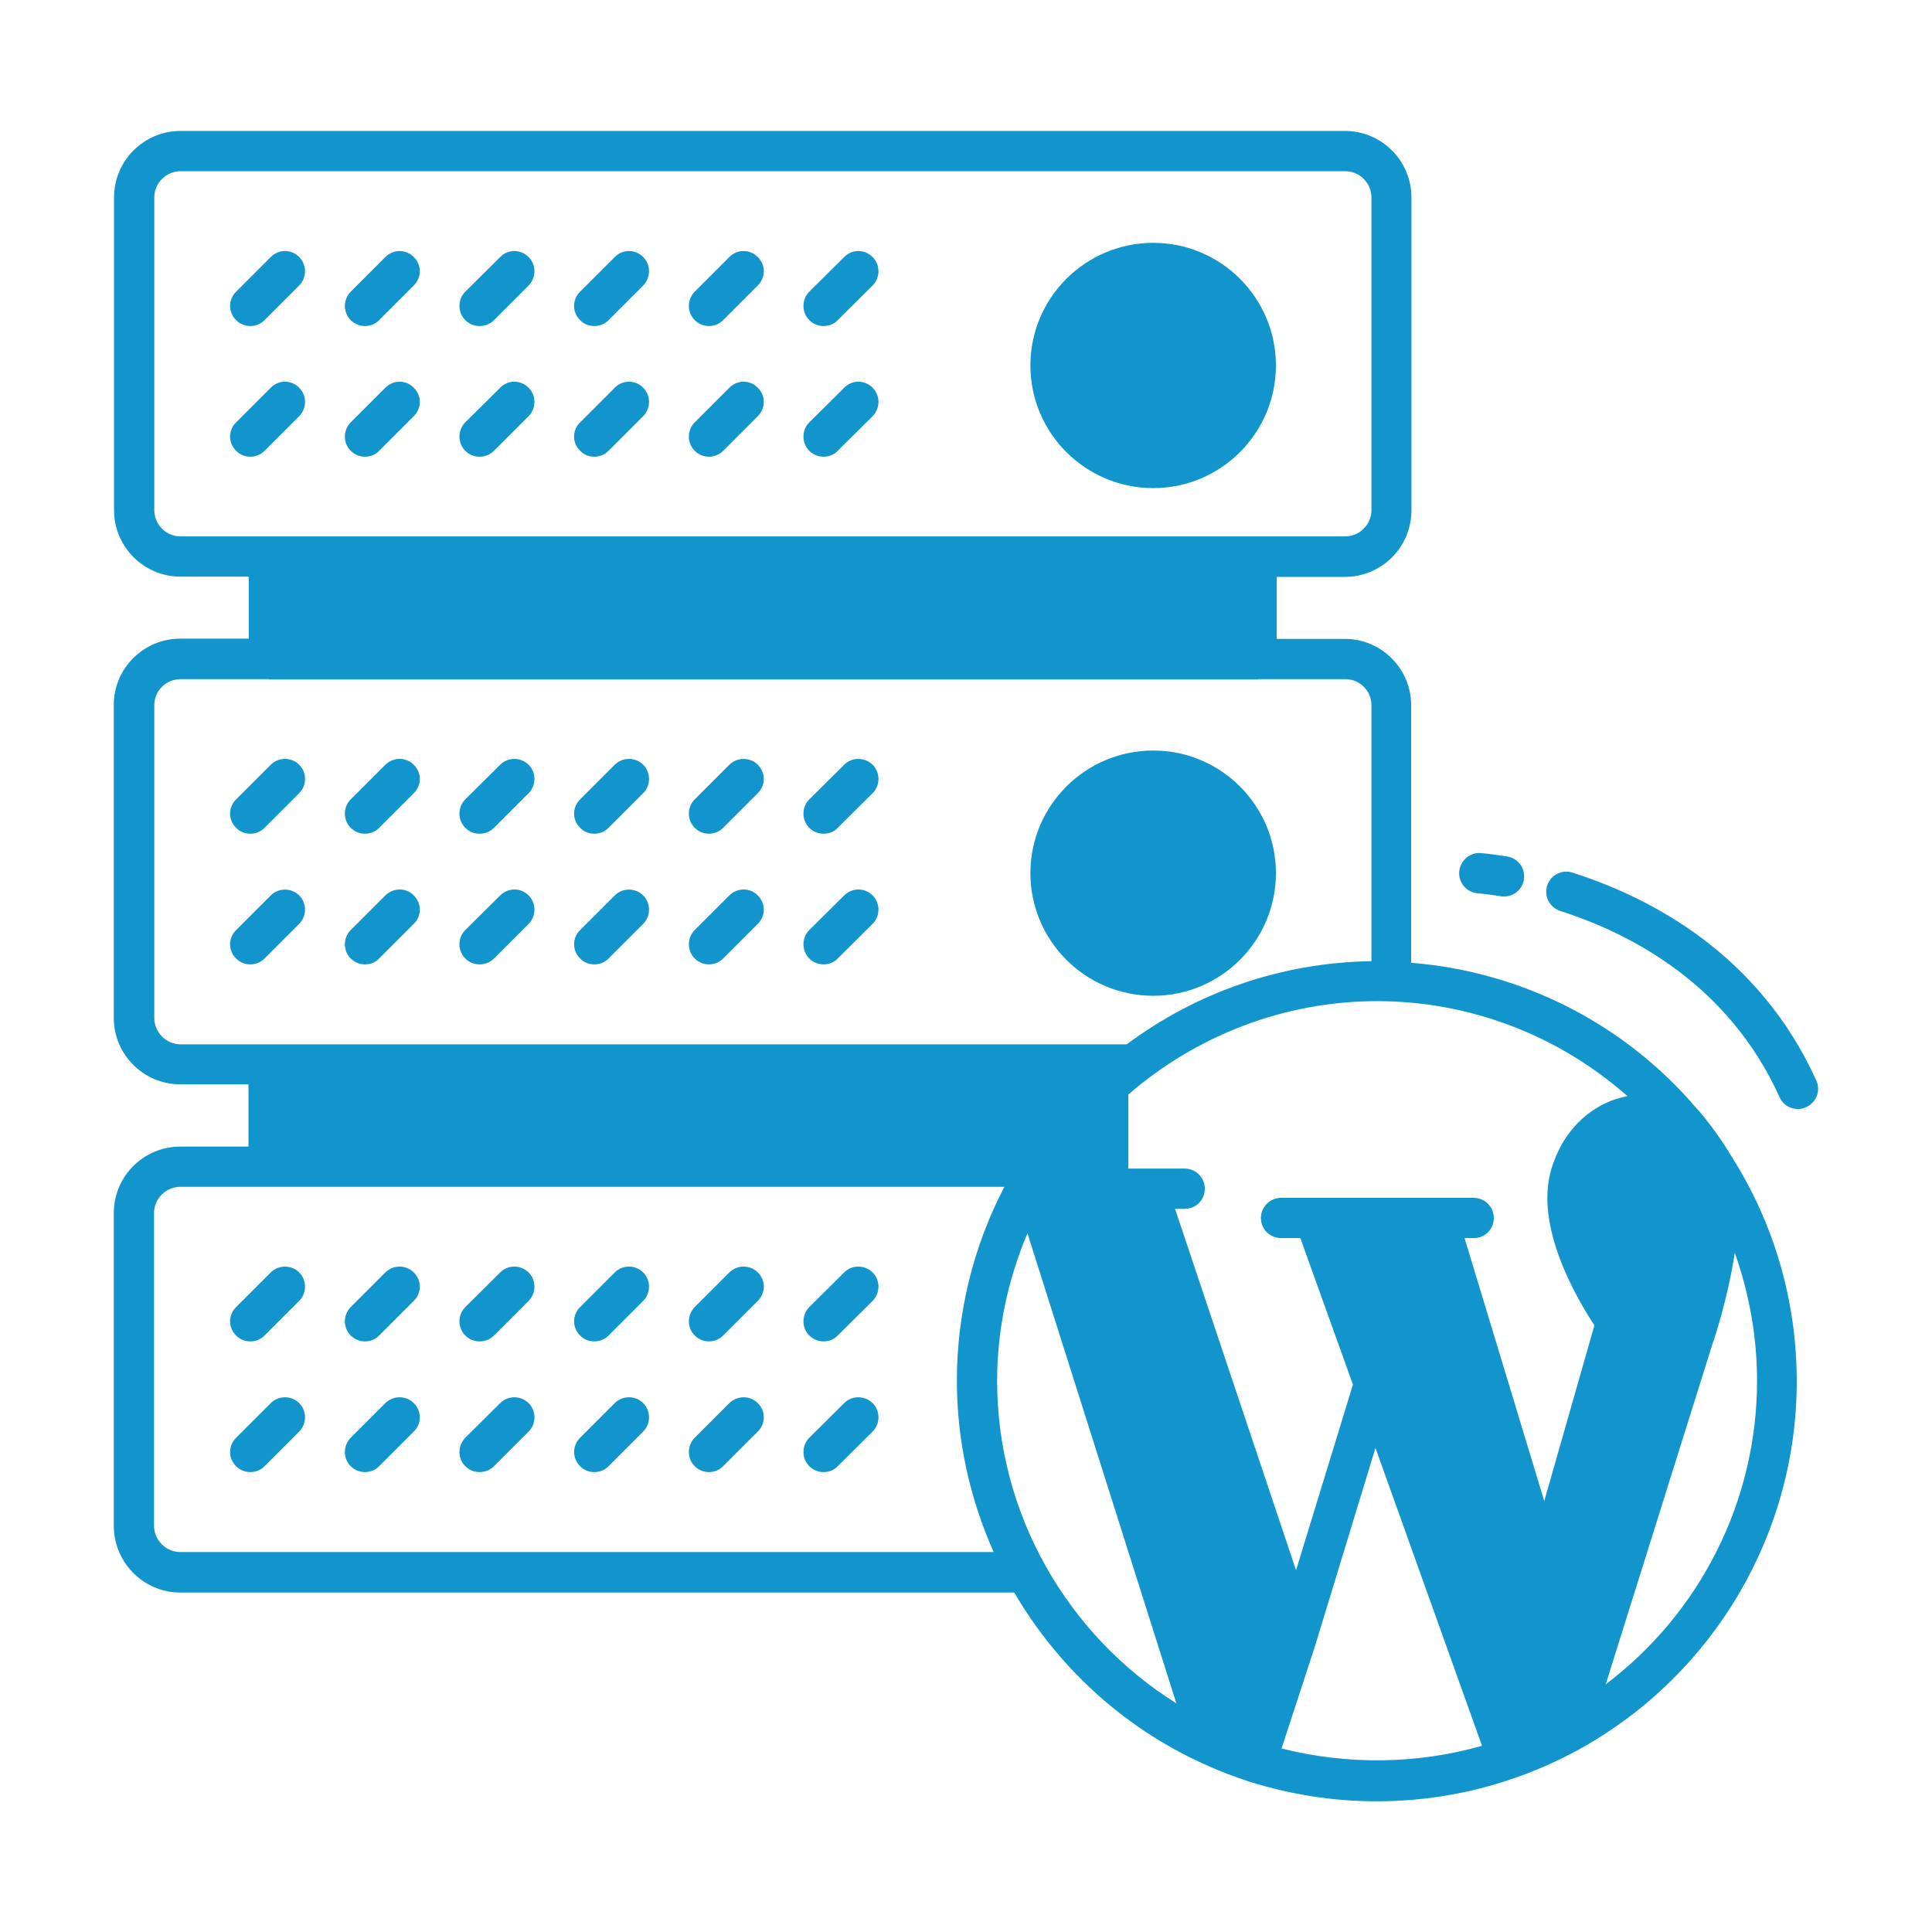 <svg xmlns="http://www.w3.org/2000/svg" id="Layer_1" enable-background="new 0 0 72 72" height="512" viewBox="0 0 72 72" width="512"><g><path d="m63.29 41.37c-.02-.02-.04-.04-.06-.06-2.7-3.17-6.52-5.1-10.64-5.43v-9.6c0-1.36-1.11-2.47-2.47-2.47h-2.54v-2.31h2.54c1.37 0 2.48-1.11 2.48-2.48v-11.66c0-1.37-1.11-2.48-2.48-2.48h-43.39c-1.37 0-2.48 1.11-2.48 2.48v11.65c0 1.37 1.11 2.48 2.48 2.48h2.54v2.31h-2.55c-1.37 0-2.48 1.11-2.48 2.47v11.66c0 1.37 1.11 2.48 2.48 2.48h2.54v2.32h-2.54c-1.37 0-2.48 1.11-2.48 2.48v11.65c0 1.37 1.11 2.49 2.48 2.49h31.08c1.6 2.74 4.01 4.99 7 6.36.31.14.63.28.95.4.27.1.54.2.81.29h.01c1.53.48 3.12.73 4.73.73 1.76 0 3.48-.29 5.12-.86.82-.28 1.63-.64 2.42-1.07.02-.01.05-.03.07-.04 4.96-2.77 8.05-8 8.05-13.68 0-2.98-.84-5.88-2.43-8.38-.35-.6-.77-1.17-1.24-1.73zm-57.54-22.36v-11.65c0-.54.44-.98.98-.98h43.4c.54 0 .98.44.98.98v11.65c0 .54-.44.98-.98.98h-3.28s0 0-.01 0h-36.82s0 0-.01 0h-3.28c-.54 0-.98-.44-.98-.98zm0 18.93v-11.66c0-.54.44-.97.98-.97h3.27c.01 0 .02.01.03.01h36.82c.01 0 .02 0 .03-.01h3.26c.54 0 .97.44.97.97v9.54c-3.35.05-6.52 1.16-9.12 3.1h-.66c-.01 0-.01 0-.02 0h-31.29c-.01 0-.01 0-.02 0h-3.28c-.53-.01-.97-.45-.97-.98zm.97 19.9c-.54 0-.98-.44-.98-.99v-11.64c0-.54.44-.98.98-.98h30.71c-1.16 2.22-1.77 4.71-1.77 7.23 0 2.24.49 4.4 1.37 6.38zm30.44-6.38c0-1.9.4-3.77 1.13-5.5l5.55 17.52c-4.1-2.57-6.68-7.1-6.68-12.02zm10.6 13.7 1.29-3.95c0-.01 0-.01 0-.01l2.21-7.24 3.97 11.1c-2.42.69-5.03.72-7.47.1zm9.79-9.22-2.97-9.8h.34c.42 0 .75-.33.75-.75 0-.41-.33-.75-.75-.75h-7.18c-.41 0-.75.34-.75.75 0 .42.34.75.75.75h.72l1.96 5.46-2.12 6.92-4.51-13.47h.36c.42 0 .75-.33.75-.75 0-.41-.33-.75-.75-.75h-2.11c0-.02.01-.05.01-.07v-2.69c2.54-2.2 5.81-3.48 9.27-3.48 3.47 0 6.77 1.28 9.33 3.54-.21.04-.42.1-.63.18-1.06.43-1.84 1.33-2.2 2.52-.66 2.15.97 4.89 1.6 5.84zm7.93-4.48c0 4.48-2.12 8.65-5.64 11.31l3.98-12.69c.04-.1.56-1.63.83-3.39.54 1.52.83 3.13.83 4.77z" fill="#1295cc"/><path d="m14.36 47.42-1.29 1.29c-.29.3-.29.77 0 1.06.15.15.34.22.53.22s.39-.07.53-.22l1.29-1.29c.3-.29.3-.77 0-1.06-.29-.29-.76-.29-1.06 0z" fill="#1295cc"/><path d="m30.69 17.02c.2 0 .39-.07.53-.22l1.3-1.29c.29-.3.29-.77 0-1.06-.3-.3-.77-.3-1.06 0l-1.3 1.29c-.29.29-.29.77 0 1.06.15.15.34.22.53.22z" fill="#1295cc"/><path d="m30.69 12.15c.2 0 .39-.07.53-.22l1.3-1.29c.29-.3.29-.77 0-1.06-.3-.3-.77-.3-1.06 0l-1.3 1.29c-.29.29-.29.77 0 1.06.15.15.34.22.53.22z" fill="#1295cc"/><path d="m11.15 15.51c.29-.3.29-.77 0-1.06-.29-.3-.77-.3-1.06 0l-1.29 1.29c-.3.29-.3.77 0 1.06.14.15.34.22.53.22s.38-.07.53-.22z" fill="#1295cc"/><path d="m13.6 12.15c.19 0 .39-.07.53-.22l1.29-1.29c.3-.3.3-.77 0-1.06-.29-.3-.76-.3-1.06 0l-1.29 1.29c-.29.29-.29.77 0 1.06.15.15.34.22.53.22z" fill="#1295cc"/><path d="m10.09 52.29-1.29 1.29c-.3.3-.3.77 0 1.06.14.15.34.22.53.22s.38-.07.53-.22l1.29-1.29c.29-.29.29-.77 0-1.06s-.77-.29-1.06 0z" fill="#1295cc"/><path d="m17.87 12.15c.2 0 .39-.07.54-.22l1.29-1.29c.29-.3.29-.77 0-1.06-.3-.3-.77-.3-1.06 0l-1.3 1.29c-.29.29-.29.77 0 1.06.15.15.34.22.53.22z" fill="#1295cc"/><path d="m22.15 31.07c.19 0 .38-.07.53-.22l1.29-1.29c.29-.29.29-.77 0-1.06s-.77-.29-1.06 0l-1.29 1.29c-.3.29-.3.77 0 1.06.14.15.33.22.53.22z" fill="#1295cc"/><path d="m26.42 17.02c.19 0 .38-.07.53-.22l1.29-1.29c.3-.3.3-.77 0-1.06-.29-.3-.76-.3-1.06 0l-1.29 1.29c-.29.29-.29.77 0 1.06.15.15.34.22.53.22z" fill="#1295cc"/><path d="m17.87 17.02c.2 0 .39-.07.54-.22l1.29-1.29c.29-.3.29-.77 0-1.06-.3-.3-.77-.3-1.06 0l-1.3 1.29c-.29.29-.29.77 0 1.06.15.15.34.22.53.22z" fill="#1295cc"/><path d="m9.33 31.07c.19 0 .38-.07.53-.22l1.29-1.29c.29-.29.29-.77 0-1.06s-.77-.29-1.06 0l-1.29 1.29c-.3.29-.3.77 0 1.06.14.15.34.22.53.22z" fill="#1295cc"/><path d="m31.46 47.42-1.3 1.29c-.29.3-.29.77 0 1.06.15.15.34.22.53.22.2 0 .39-.07.53-.22l1.3-1.29c.29-.29.29-.77 0-1.06-.3-.29-.77-.29-1.06 0z" fill="#1295cc"/><path d="m9.33 12.15c.19 0 .38-.07.53-.22l1.29-1.29c.29-.3.29-.77 0-1.06-.29-.3-.77-.3-1.06 0l-1.29 1.29c-.3.29-.3.77 0 1.06.14.15.34.22.53.22z" fill="#1295cc"/><path d="m13.6 17.02c.19 0 .39-.07.53-.22l1.29-1.29c.3-.3.3-.77 0-1.06-.29-.3-.76-.3-1.06 0l-1.29 1.29c-.29.29-.29.77 0 1.06.15.15.34.22.53.22z" fill="#1295cc"/><path d="m22.91 52.29-1.29 1.29c-.3.3-.3.77 0 1.06.14.15.33.22.53.22.19 0 .38-.07.53-.22l1.29-1.29c.29-.29.29-.77 0-1.06s-.77-.29-1.06 0z" fill="#1295cc"/><path d="m10.09 47.42-1.29 1.29c-.3.3-.3.77 0 1.06.14.15.34.22.53.22s.38-.07.53-.22l1.29-1.29c.29-.29.29-.77 0-1.06s-.77-.29-1.06 0z" fill="#1295cc"/><path d="m22.15 17.02c.19 0 .38-.07.53-.22l1.29-1.29c.29-.3.29-.77 0-1.06-.29-.3-.77-.3-1.06 0l-1.29 1.29c-.3.29-.3.77 0 1.06.14.15.33.22.53.22z" fill="#1295cc"/><path d="m11.15 34.43c.29-.29.29-.77 0-1.06s-.77-.29-1.06 0l-1.29 1.29c-.3.29-.3.77 0 1.06.14.15.34.22.53.22s.38-.07.53-.22z" fill="#1295cc"/><path d="m17.87 35.94c.2 0 .39-.07.54-.22l1.29-1.29c.29-.29.29-.77 0-1.06-.3-.3-.77-.29-1.06 0l-1.3 1.29c-.29.29-.29.77 0 1.06.15.15.34.22.53.22z" fill="#1295cc"/><path d="m17.87 31.07c.2 0 .39-.07.54-.22l1.29-1.29c.29-.29.29-.77 0-1.06-.3-.29-.77-.29-1.06 0l-1.3 1.29c-.29.29-.29.77 0 1.06.15.15.34.22.53.22z" fill="#1295cc"/><path d="m27.18 52.29-1.29 1.29c-.29.3-.29.77 0 1.06.15.15.34.22.53.22s.38-.07.53-.22l1.29-1.29c.3-.29.3-.77 0-1.06-.29-.29-.76-.29-1.06 0z" fill="#1295cc"/><path d="m13.6 31.07c.19 0 .39-.07.53-.22l1.29-1.29c.3-.29.3-.77 0-1.06-.29-.29-.76-.29-1.06 0l-1.29 1.29c-.29.29-.29.77 0 1.06.15.15.34.22.53.22z" fill="#1295cc"/><path d="m27.18 47.42-1.29 1.29c-.29.3-.29.77 0 1.06.15.15.34.22.53.22s.38-.07.53-.22l1.29-1.29c.3-.29.3-.77 0-1.06-.29-.29-.76-.29-1.06 0z" fill="#1295cc"/><path d="m26.42 31.07c.19 0 .38-.07.53-.22l1.29-1.29c.3-.29.3-.77 0-1.06-.29-.29-.76-.29-1.06 0l-1.29 1.29c-.29.29-.29.77 0 1.06.15.15.34.22.53.22z" fill="#1295cc"/><path d="m18.64 47.42-1.3 1.29c-.29.3-.29.77 0 1.06.15.15.34.22.53.22.2 0 .39-.07.54-.22l1.29-1.29c.29-.29.29-.77 0-1.06-.3-.29-.77-.29-1.06 0z" fill="#1295cc"/><path d="m26.42 35.94c.19 0 .38-.07.53-.22l1.29-1.29c.3-.29.3-.77 0-1.06-.29-.3-.77-.29-1.06 0l-1.29 1.29c-.29.29-.29.77 0 1.06.15.15.34.22.53.22z" fill="#1295cc"/><path d="m26.42 12.15c.19 0 .38-.07.53-.22l1.29-1.29c.3-.3.3-.77 0-1.06-.29-.3-.77-.3-1.06 0l-1.29 1.29c-.29.29-.29.77 0 1.06.15.15.34.22.53.22z" fill="#1295cc"/><path d="m13.6 35.94c.19 0 .39-.07.53-.22l1.29-1.29c.3-.29.3-.77 0-1.06-.29-.3-.76-.29-1.06 0l-1.29 1.29c-.29.29-.29.77 0 1.06.15.15.34.22.53.22z" fill="#1295cc"/><path d="m22.15 35.94c.19 0 .38-.07.53-.22l1.29-1.29c.29-.29.29-.77 0-1.06s-.77-.29-1.06 0l-1.29 1.29c-.3.29-.3.77 0 1.06.14.15.33.22.53.22z" fill="#1295cc"/><path d="m31.46 52.29-1.3 1.29c-.29.3-.29.77 0 1.06.15.15.34.22.53.22.2 0 .39-.07.53-.22l1.3-1.29c.29-.29.29-.77 0-1.06-.3-.29-.77-.29-1.06 0z" fill="#1295cc"/><path d="m30.69 31.07c.2 0 .39-.07.53-.22l1.3-1.29c.29-.29.29-.77 0-1.06-.3-.29-.77-.29-1.06 0l-1.3 1.29c-.29.29-.29.77 0 1.06.15.15.34.22.53.22z" fill="#1295cc"/><path d="m14.36 52.29-1.29 1.29c-.29.3-.29.77 0 1.06.15.15.34.22.53.22s.39-.07.53-.22l1.29-1.29c.3-.29.3-.77 0-1.06-.29-.29-.76-.29-1.06 0z" fill="#1295cc"/><path d="m18.64 52.29-1.3 1.29c-.29.3-.29.77 0 1.06.15.15.34.22.53.22.2 0 .39-.07.54-.22l1.29-1.29c.29-.29.29-.77 0-1.06-.3-.29-.77-.29-1.06 0z" fill="#1295cc"/><path d="m22.91 47.42-1.29 1.29c-.3.3-.3.77 0 1.06.14.15.33.22.53.22.19 0 .38-.07.53-.22l1.29-1.29c.29-.29.29-.77 0-1.06s-.77-.29-1.06 0z" fill="#1295cc"/><path d="m22.15 12.15c.19 0 .38-.07.53-.22l1.29-1.29c.29-.3.29-.77 0-1.06-.29-.3-.77-.3-1.06 0l-1.29 1.29c-.3.29-.3.77 0 1.06.14.15.33.22.53.22z" fill="#1295cc"/><path d="m30.69 35.94c.2 0 .39-.07.53-.22l1.3-1.29c.29-.29.29-.77 0-1.06-.3-.3-.77-.29-1.06 0l-1.3 1.29c-.29.29-.29.77 0 1.06.15.15.34.22.53.22z" fill="#1295cc"/><path d="m42.98 18.19c2.52 0 4.57-2.05 4.57-4.57s-2.05-4.57-4.57-4.57c-2.53 0-4.58 2.05-4.58 4.57s2.05 4.57 4.58 4.57z" fill="#1295cc"/><path d="m67.69 40.27c-2.12-4.68-6.11-6.8-9.09-7.75-.39-.13-.81.09-.94.48-.13.4.09.82.49.95 2.68.86 6.28 2.76 8.17 6.94.12.28.4.44.68.44.11 0 .21-.02.31-.07.38-.17.55-.61.38-.99z" fill="#1295cc"/><path d="m55.07 33.29c.02 0 .34.03.86.11.04.01.08.01.12.01.36 0 .68-.26.74-.62.07-.41-.2-.8-.61-.87-.63-.1-1-.13-1-.13-.41-.03-.77.29-.8.7s.28.77.69.8z" fill="#1295cc"/><path d="m42.98 37.11c2.52 0 4.57-2.05 4.57-4.57s-2.05-4.57-4.57-4.57c-2.53 0-4.58 2.05-4.58 4.57s2.05 4.57 4.58 4.57z" fill="#1295cc"/></g></svg>